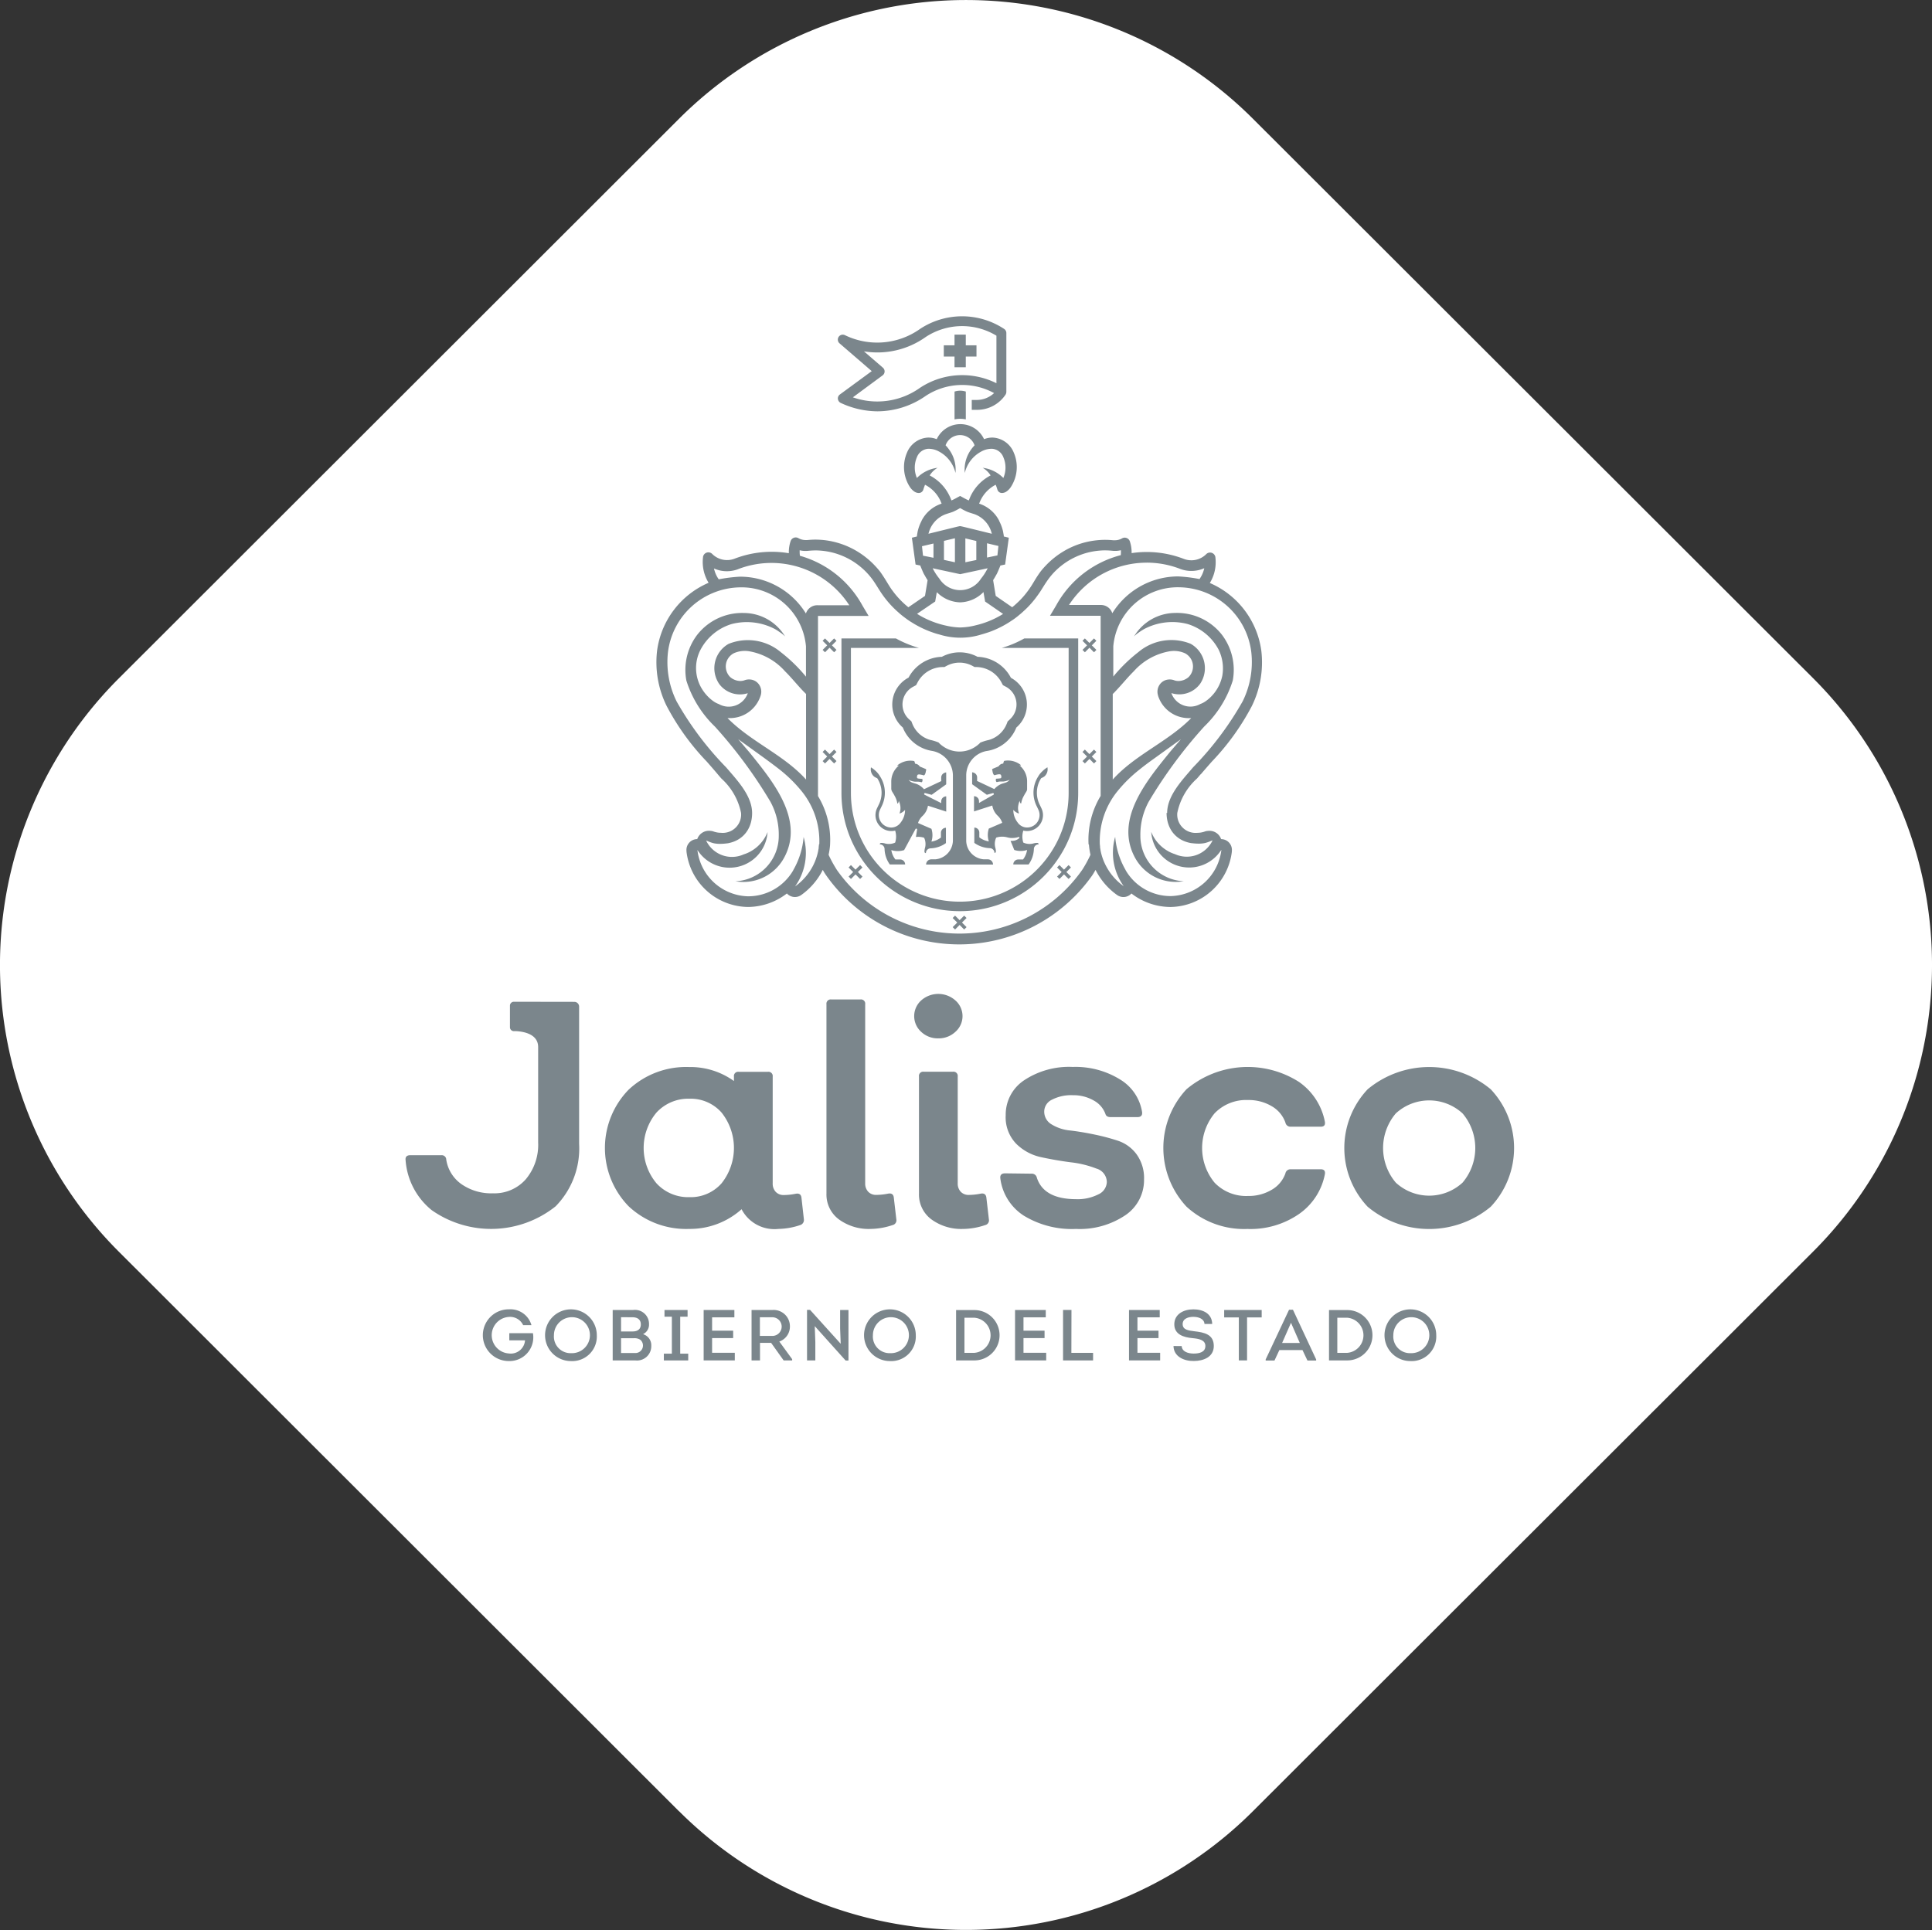 <svg id="Grupo_8268" data-name="Grupo 8268" xmlns="http://www.w3.org/2000/svg" width="81.258" height="81.194" viewBox="0 0 81.258 81.194">
  <rect x="0" y="0" width="81.258" height="81.194" fill="#333333" stroke="none"/>
  <g id="logo_jal_white">
    <path id="Trazado_16107" data-name="Trazado 16107" d="M732.125,1005.867l-23.562-23.543a17.046,17.046,0,0,1,0-24.119l23.562-23.542a17.077,17.077,0,0,1,24.137,0L779.824,958.2a17.045,17.045,0,0,1,0,24.119l-23.562,23.543a17.078,17.078,0,0,1-24.137,0" transform="translate(-703.565 -929.667)" fill="#fff"/>
    <g id="Grupo_4416" data-name="Grupo 4416" transform="translate(17.054 13.305)">
      <path id="Trazado_16108" data-name="Trazado 16108" d="M773.639,1045.031a.222.222,0,0,1-.161.241,2.974,2.974,0,0,1-.909.16,1.555,1.555,0,0,1-1.551-.828,3.253,3.253,0,0,1-2.206.828,3.527,3.527,0,0,1-2.547-.955,3.515,3.515,0,0,1,0-4.9,3.529,3.529,0,0,1,2.547-.955,3.138,3.138,0,0,1,1.885.589v-.188a.177.177,0,0,1,.2-.2h1.23a.178.178,0,0,1,.2.2v4.489a.5.5,0,0,0,.127.361.45.45,0,0,0,.341.134,2.657,2.657,0,0,0,.5-.054c.143-.026.223.027.241.16Zm-4.814-.935a1.728,1.728,0,0,0,1.35-.581,2.388,2.388,0,0,0,0-2.979,1.733,1.733,0,0,0-1.35-.581,1.813,1.813,0,0,0-1.385.581,2.323,2.323,0,0,0,0,2.979,1.808,1.808,0,0,0,1.385.581" transform="translate(-756.882 -1007.038)" fill="#7b868c"/>
      <path id="Trazado_16109" data-name="Trazado 16109" d="M789.743,1041.38a2.125,2.125,0,0,1-1.357-.407,1.3,1.3,0,0,1-.515-1.076v-7.97a.178.178,0,0,1,.2-.2H789.3a.177.177,0,0,1,.2.2v7.529a.5.5,0,0,0,.127.36.449.449,0,0,0,.341.133,2.67,2.67,0,0,0,.495-.053c.142-.027.223.027.24.161l.107.921a.205.205,0,0,1-.16.241,2.97,2.97,0,0,1-.909.161" transform="translate(-770.165 -1002.986)" fill="#7b868c"/>
      <path id="Trazado_16110" data-name="Trazado 16110" d="M797.837,1033.031a1.016,1.016,0,0,1-.721-.274.889.889,0,0,1,0-1.323,1.082,1.082,0,0,1,1.437,0,.878.878,0,0,1,0,1.323,1.026,1.026,0,0,1-.715.274m1.056,8.016a2.123,2.123,0,0,1-1.357-.407,1.3,1.3,0,0,1-.515-1.076v-4.93a.177.177,0,0,1,.2-.2h1.23a.178.178,0,0,1,.2.2v4.489a.5.5,0,0,0,.127.361.448.448,0,0,0,.341.133,2.664,2.664,0,0,0,.495-.053c.142-.027.223.027.241.161l.107.921a.205.205,0,0,1-.16.241,2.979,2.979,0,0,1-.91.161" transform="translate(-775.425 -1002.653)" fill="#7b868c"/>
      <path id="Trazado_16111" data-name="Trazado 16111" d="M808.788,1045.433a3.882,3.882,0,0,1-2.2-.561,2.19,2.19,0,0,1-.983-1.563q-.027-.214.2-.215l1.123.014a.213.213,0,0,1,.214.173q.293.895,1.644.9a1.919,1.919,0,0,0,.936-.2.594.594,0,0,0,.362-.521.6.6,0,0,0-.442-.568,4.285,4.285,0,0,0-1.064-.261q-.62-.079-1.244-.214a2.116,2.116,0,0,1-1.062-.568,1.6,1.6,0,0,1-.441-1.2,1.733,1.733,0,0,1,.775-1.47,3.416,3.416,0,0,1,2.046-.561,3.556,3.556,0,0,1,1.979.521,1.959,1.959,0,0,1,.936,1.376c.018.143-.049.214-.2.214h-1.123c-.115,0-.187-.04-.214-.12a1.054,1.054,0,0,0-.5-.581,1.713,1.713,0,0,0-.876-.221,1.759,1.759,0,0,0-.876.188.557.557,0,0,0-.327.494.618.618,0,0,0,.314.548,1.8,1.8,0,0,0,.776.254q.461.054,1.009.167a9.023,9.023,0,0,1,1.009.267,1.6,1.6,0,0,1,.776.568,1.7,1.7,0,0,1,.314,1.056,1.782,1.782,0,0,1-.789,1.509,3.439,3.439,0,0,1-2.073.575" transform="translate(-780.586 -1007.038)" fill="#7b868c"/>
      <path id="Trazado_16112" data-name="Trazado 16112" d="M825.8,1045.433a3.572,3.572,0,0,1-2.581-.936,3.618,3.618,0,0,1,0-4.943,4.009,4.009,0,0,1,4.727-.307,2.646,2.646,0,0,1,1.09,1.671c.026.143-.031.214-.174.214h-1.271a.213.213,0,0,1-.214-.174,1.289,1.289,0,0,0-.575-.688,1.893,1.893,0,0,0-1-.26,1.84,1.84,0,0,0-1.4.555,2.29,2.29,0,0,0,0,2.926,1.837,1.837,0,0,0,1.4.555,1.892,1.892,0,0,0,1-.261,1.288,1.288,0,0,0,.575-.688.213.213,0,0,1,.214-.174h1.271c.143,0,.2.072.174.214a2.645,2.645,0,0,1-1.09,1.67,3.588,3.588,0,0,1-2.146.628" transform="translate(-790.368 -1007.038)" fill="#7b868c"/>
      <path id="Trazado_16113" data-name="Trazado 16113" d="M846.856,1044.5a4.045,4.045,0,0,1-5.175,0,3.6,3.6,0,0,1,0-4.943,4.047,4.047,0,0,1,5.175,0,3.6,3.6,0,0,1,0,4.943m-3.992-1.015a2.073,2.073,0,0,0,2.808,0,2.25,2.25,0,0,0,0-2.912,2.075,2.075,0,0,0-2.808,0,2.25,2.25,0,0,0,0,2.912" transform="translate(-801.212 -1007.038)" fill="#7b868c"/>
      <path id="Trazado_16114" data-name="Trazado 16114" d="M752.031,1031.971a.2.2,0,0,1,.2.2v5.771a3.475,3.475,0,0,1-.99,2.632,4.348,4.348,0,0,1-5.208.161,2.981,2.981,0,0,1-1.1-2.1c-.018-.142.049-.213.2-.213h1.31a.188.188,0,0,1,.2.187,1.547,1.547,0,0,0,.635,1.028,2.191,2.191,0,0,0,1.331.388,1.753,1.753,0,0,0,1.377-.588,2.25,2.25,0,0,0,.522-1.55v-4.012c0-.535-.572-.651-.923-.672h-.1a.163.163,0,0,1-.163-.163v-.91a.163.163,0,0,1,.163-.163Z" transform="translate(-744.928 -1003.129)" fill="#7b868c"/>
      <path id="Trazado_16115" data-name="Trazado 16115" d="M753.938,1063.37a.916.916,0,0,1,.952.664h-.349a.607.607,0,0,0-.607-.345.77.77,0,0,0,0,1.536.6.6,0,0,0,.686-.552h-.661v-.3h.994a1,1,0,0,1-1.019,1.172,1.088,1.088,0,0,1,0-2.176" transform="translate(-749.592 -1021.592)" fill="#7b868c"/>
      <path id="Trazado_16116" data-name="Trazado 16116" d="M760.277,1065.546a1.088,1.088,0,1,1,1.086-1.088,1.035,1.035,0,0,1-1.086,1.088m.007-.333a.757.757,0,1,0-.724-.754.7.7,0,0,0,.724.754" transform="translate(-753.316 -1021.592)" fill="#7b868c"/>
      <path id="Trazado_16117" data-name="Trazado 16117" d="M767.345,1064.454a.485.485,0,0,1,.344.491.6.6,0,0,1-.673.612h-.95v-2.121h.861a.589.589,0,0,1,.667.6.441.441,0,0,1-.249.415m-.927-.712v.6h.485c.2,0,.343-.085.346-.291s-.139-.306-.346-.306Zm0,.885v.621h.576a.316.316,0,0,0,.236-.554.438.438,0,0,0-.275-.067Z" transform="translate(-757.351 -1021.631)" fill="#7b868c"/>
      <path id="Trazado_16118" data-name="Trazado 16118" d="M772.309,1065.273v.285h-1.025v-.285h.337v-1.555h-.31v-.282h.971v.282h-.31v1.555Z" transform="translate(-760.417 -1021.631)" fill="#7b868c"/>
      <path id="Trazado_16119" data-name="Trazado 16119" d="M776.637,1063.745H775.7v.561h.886v.312H775.7v.618h.955v.321h-1.31v-2.121h1.292Z" transform="translate(-762.804 -1021.631)" fill="#7b868c"/>
      <path id="Trazado_16120" data-name="Trazado 16120" d="M781.94,1065.506v.052h-.358l-.528-.74h-.467v.74h-.355v-2.122h.876a.685.685,0,0,1,.737.691.664.664,0,0,1-.446.636Zm-.834-.979a.392.392,0,1,0,0-.785h-.524v.785Z" transform="translate(-765.676 -1021.631)" fill="#7b868c"/>
      <path id="Trazado_16121" data-name="Trazado 16121" d="M786.217,1064.107l.024.673v.77h-.349v-2.127h.127l1.289,1.427-.024-.648v-.773h.351v2.124h-.121Z" transform="translate(-769.003 -1021.623)" fill="#7b868c"/>
      <path id="Trazado_16122" data-name="Trazado 16122" d="M792.82,1065.546a1.088,1.088,0,1,1,1.085-1.088,1.034,1.034,0,0,1-1.085,1.088m.006-.333a.757.757,0,1,0-.724-.754.7.7,0,0,0,.724.754" transform="translate(-772.442 -1021.592)" fill="#7b868c"/>
      <path id="Trazado_16123" data-name="Trazado 16123" d="M801.87,1063.444a1.059,1.059,0,0,1,0,2.118H801.1v-2.118Zm-.006,1.8a.741.741,0,0,0,0-1.478h-.412v1.478Z" transform="translate(-777.942 -1021.636)" fill="#7b868c"/>
      <path id="Trazado_16124" data-name="Trazado 16124" d="M808.4,1063.745h-.937v.561h.886v.312h-.886v.618h.955v.321h-1.31v-2.121H808.4Z" transform="translate(-781.47 -1021.631)" fill="#7b868c"/>
      <path id="Trazado_16125" data-name="Trazado 16125" d="M812.35,1065.239h.913v.318H812v-2.122h.354Z" transform="translate(-784.343 -1021.631)" fill="#7b868c"/>
      <path id="Trazado_16126" data-name="Trazado 16126" d="M820.027,1063.745h-.937v.561h.886v.312h-.886v.618h.955v.321h-1.31v-2.121h1.292Z" transform="translate(-788.304 -1021.631)" fill="#7b868c"/>
      <path id="Trazado_16127" data-name="Trazado 16127" d="M823.616,1064.916c.014.239.276.315.506.315s.491-.055.491-.318-.288-.306-.534-.33c-.388-.034-.773-.157-.773-.582s.385-.63.8-.63.785.181.794.615h-.324c-.014-.227-.264-.3-.473-.3-.194,0-.446.067-.446.306s.24.269.485.3c.431.048.825.133.825.621,0,.467-.44.63-.837.63-.416.009-.85-.185-.858-.63Z" transform="translate(-790.97 -1021.593)" fill="#7b868c"/>
      <path id="Trazado_16128" data-name="Trazado 16128" d="M828.444,1063.748v-.312h1.577v.312h-.615v1.809h-.346v-1.809Z" transform="translate(-794.01 -1021.631)" fill="#7b868c"/>
      <path id="Trazado_16129" data-name="Trazado 16129" d="M833.251,1065.1l-.206.44h-.37v-.046l.983-2.091h.164l.976,2.091v.046h-.366l-.209-.44Zm.116-.3h.743l-.37-.848Z" transform="translate(-796.496 -1021.609)" fill="#7b868c"/>
      <path id="Trazado_16130" data-name="Trazado 16130" d="M839.9,1063.444a1.059,1.059,0,0,1,0,2.118h-.768v-2.118Zm-.006,1.8a.741.741,0,0,0,0-1.478h-.413v1.478Z" transform="translate(-800.289 -1021.636)" fill="#7b868c"/>
      <path id="Trazado_16131" data-name="Trazado 16131" d="M845.909,1065.546a1.088,1.088,0,1,1,1.086-1.088,1.035,1.035,0,0,1-1.086,1.088m.006-.333a.757.757,0,1,0-.725-.754.7.7,0,0,0,.725.754" transform="translate(-803.642 -1021.592)" fill="#7b868c"/>
      <path id="Trazado_16132" data-name="Trazado 16132" d="M800.938,969.6v1.17a1.164,1.164,0,0,1,.474,0h0V969.6a.776.776,0,0,0-.474,0" transform="translate(-777.845 -966.432)" fill="#7b868c"/>
      <path id="Trazado_16133" data-name="Trazado 16133" d="M789.039,965.441a.21.21,0,0,0,.12.169,3.686,3.686,0,0,0,1.549.353,3.562,3.562,0,0,0,2.021-.647,2.793,2.793,0,0,1,2.878-.12,1.07,1.07,0,0,1-.76.288h-.179v.416h.179a1.439,1.439,0,0,0,1.249-.649h0l0-.005h0a.206.206,0,0,0,.027-.1v-2.476a.205.205,0,0,0-.091-.172,3.208,3.208,0,0,0-3.541,0,3.108,3.108,0,0,1-3.159.26.208.208,0,0,0-.223.347l1.352,1.167-1.34.983a.208.208,0,0,0-.084.188m1.88-.991a.207.207,0,0,0,.013-.325l-.795-.687a3.5,3.5,0,0,0,2.591-.6,2.786,2.786,0,0,1,2.98-.059v2a3.219,3.219,0,0,0-3.215.193,3.092,3.092,0,0,1-2.823.4Z" transform="translate(-770.851 -961.964)" fill="#7b868c"/>
      <path id="Trazado_16134" data-name="Trazado 16134" d="M800.293,965.209h.474v-.45h.45v-.473h-.45v-.45h-.474v.45h-.451v.473h.451Z" transform="translate(-777.201 -963.064)" fill="#7b868c"/>
      <path id="Trazado_16135" data-name="Trazado 16135" d="M793.4,987.724c.15-.177.308-.357.46-.53a10.3,10.3,0,0,0,1.69-2.345,4.163,4.163,0,0,0,.4-2.317,3.634,3.634,0,0,0-2.167-2.86,1.668,1.668,0,0,0,.235-1.072v-.009a.227.227,0,0,0-.386-.133.884.884,0,0,1-.926.206l-.032-.012a4.336,4.336,0,0,0-2.18-.237c0-.011,0-.021,0-.032a1.456,1.456,0,0,0-.075-.463.227.227,0,0,0-.329-.125.6.6,0,0,1-.3.079.549.549,0,0,1-.07,0c-.126-.012-.236-.018-.336-.018a3.458,3.458,0,0,0-.479.034,3.375,3.375,0,0,0-.9.256,3.314,3.314,0,0,0-.409.215,3.348,3.348,0,0,0-.376.266,3.4,3.4,0,0,0-.337.312c-.067.07-.133.143-.194.22s-.114.156-.167.237c-.109.165-.2.338-.314.5l-.035.052-.019.026c0,.005-.018.019-.018.024l0,0-.008.01c-.032.044-.066.088-.1.13s-.075.092-.116.136c-.059.067-.122.131-.187.194l-.075.07q-.068.064-.139.121l-.04.033-.692-.477-.11-.663c.047-.073.09-.146.129-.219l.025-.042c.021-.041.038-.082.057-.123l.014-.034.045-.106c.005-.014.012-.028.018-.042s.011-.032.017-.049l.2-.042.155-1.128v0l-.21-.051c0-.035-.007-.072-.014-.108s-.015-.094-.027-.14a1.786,1.786,0,0,0-.145-.387l-.009-.026a1.443,1.443,0,0,0-.816-.712l-.028-.009.013-.032c.01-.025.02-.05.031-.074a1.433,1.433,0,0,1,.653-.689,2.188,2.188,0,0,1,.073.208.2.2,0,0,0,.216.138.355.355,0,0,0,.164-.061.693.693,0,0,0,.2-.215,1.532,1.532,0,0,0,.108-1.42,1.009,1.009,0,0,0-.869-.634.922.922,0,0,0-.381.067,1.1,1.1,0,0,0-1.992,0,.926.926,0,0,0-.381-.067,1.011,1.011,0,0,0-.869.634,1.535,1.535,0,0,0,.107,1.42.7.7,0,0,0,.2.215.356.356,0,0,0,.164.061.2.2,0,0,0,.215-.138s.025-.087.073-.208a1.436,1.436,0,0,1,.654.689l.03.074.013.032-.028.009a1.443,1.443,0,0,0-.816.712c0,.009-.006.016-.01.026a1.787,1.787,0,0,0-.144.387c-.012.046-.018.093-.027.14s-.009.073-.014.108l-.211.051v0h0l.155,1.128.2.042c.005.017.011.033.016.049s.013.028.018.042c.014.035.028.07.045.106l.013.034c.019.041.037.082.057.123l.026.042c.04.074.084.148.131.222l-.109.659-.7.479a3.721,3.721,0,0,1-.381-.353l-.062-.068c-.077-.086-.149-.176-.216-.267l-.01-.013c0-.005-.014-.019-.018-.024l-.019-.026-.035-.052c-.109-.163-.205-.337-.314-.5-.053-.081-.106-.162-.167-.237s-.127-.15-.195-.22a3.261,3.261,0,0,0-.337-.312,3.494,3.494,0,0,0-.784-.481,3.459,3.459,0,0,0-.438-.159,3.424,3.424,0,0,0-.462-.1,3.471,3.471,0,0,0-.479-.034c-.1,0-.211.007-.336.018a.563.563,0,0,1-.071,0,.607.607,0,0,1-.3-.079.226.226,0,0,0-.194-.016.229.229,0,0,0-.135.141,1.454,1.454,0,0,0-.075.463c0,.015,0,.03,0,.045a4.35,4.35,0,0,0-2.265.224l-.032.012a.883.883,0,0,1-.926-.206.227.227,0,0,0-.386.133v.009a1.666,1.666,0,0,0,.235,1.072,3.633,3.633,0,0,0-2.167,2.86,4.152,4.152,0,0,0,.4,2.317,10.269,10.269,0,0,0,1.69,2.345c.152.173.31.353.458.53q.075.09.157.183a2.663,2.663,0,0,1,.827,1.445.771.771,0,0,1-.839.838.952.952,0,0,1-.321-.056.436.436,0,0,0-.127-.025v0a.519.519,0,0,0-.556.346.446.446,0,0,0-.122.017.455.455,0,0,0-.33.484l0,.024a2.64,2.64,0,0,0,2.568,2.33h.035a2.7,2.7,0,0,0,1.62-.568l.014.015a.458.458,0,0,0,.588.051,2.862,2.862,0,0,0,.858-.964l0,0,.049-.094c.015.026.03.053.045.079.031.052.062.1.1.154a6.842,6.842,0,0,0,11.187,0c.033-.051.065-.1.095-.154.016-.026.031-.053.046-.079.016.032.031.063.049.094l0,0a2.871,2.871,0,0,0,.858.964.46.46,0,0,0,.265.084.452.452,0,0,0,.323-.134l.014-.015a2.707,2.707,0,0,0,1.621.568h.035a2.64,2.64,0,0,0,2.568-2.33l0-.024a.454.454,0,0,0-.33-.484.446.446,0,0,0-.122-.017.519.519,0,0,0-.556-.346v0a.44.44,0,0,0-.127.025.955.955,0,0,1-.322.056.77.77,0,0,1-.838-.838,2.659,2.659,0,0,1,.827-1.445c.054-.062.107-.123.156-.183m-2.271-8.9a3.894,3.894,0,0,1,1.386.254l.035.014a1.339,1.339,0,0,0,.758.047,1.365,1.365,0,0,0,.243-.081,1.24,1.24,0,0,1-.2.456,6.493,6.493,0,0,0-.893-.111,3.262,3.262,0,0,0-2.775,1.549.5.5,0,0,0-.491-.347H787.86a3.89,3.89,0,0,1,3.271-1.78m.472,5.587a1.136,1.136,0,0,0,.038.107,1.354,1.354,0,0,0,1.3.845H793c-.985,1-2.36,1.539-3.3,2.585v-3.6c.041-.038.073-.068.1-.1.267-.275.509-.583.784-.854a2.619,2.619,0,0,1,1.47-.835,1.124,1.124,0,0,1,.694.081.644.644,0,0,1,.269.286.631.631,0,0,1-.128.712.5.5,0,0,1-.059.046.667.667,0,0,1-.312.115.512.512,0,0,1-.219-.023.546.546,0,0,0-.26-.036.5.5,0,0,0-.347.189.526.526,0,0,0-.087.482m-6.713-6.291-.043.4-.007,0h0l-.219.045-.211.043v-.6l.268.064.213.05M783.28,979.3h.007l1.153-.248h0a2.559,2.559,0,0,1-.154.265q-.059.088-.127.171a1.034,1.034,0,0,1-1.752,0c-.045-.056-.087-.113-.127-.171a2.571,2.571,0,0,1-.154-.265h0Zm-.679-.6v-.8l.461-.11V978.8Zm.9.1v-1.005l.461.11v.8Zm-1.5-3.653a.956.956,0,0,1,.332-.321,1.465,1.465,0,0,0-.87.428,1.106,1.106,0,0,1,0-.873.548.548,0,0,1,.47-.355.9.9,0,0,1,.461.116,1.379,1.379,0,0,1,.692.9,1.439,1.439,0,0,0-.3-1.025,1.212,1.212,0,0,0-.117-.136.647.647,0,0,1,1.22,0,1.259,1.259,0,0,0-.117.136,1.439,1.439,0,0,0-.295,1.025,1.382,1.382,0,0,1,.692-.9.9.9,0,0,1,.46-.116.547.547,0,0,1,.47.355,1.105,1.105,0,0,1,0,.873,1.465,1.465,0,0,0-.87-.428.96.96,0,0,1,.334.321,1.887,1.887,0,0,0-.859.909l-.035.085-.024.058c-.127-.053-.241-.124-.364-.188h0c-.123.064-.238.135-.364.188-.008-.019-.017-.038-.024-.058s-.023-.058-.036-.085a1.886,1.886,0,0,0-.857-.909m.667,1.634c.1-.036.211-.065.315-.105a2.7,2.7,0,0,0,.3-.157,2.628,2.628,0,0,0,.3.157c.1.04.212.07.315.105a1.157,1.157,0,0,1,.717.82c-1.214-.3-1.3-.319-1.329-.321h-.007c-.03,0-.115.022-1.328.321a1.159,1.159,0,0,1,.717-.82m-.94,1.744h0l-.007,0-.043-.4.213-.05.27-.064v.6l-.212-.043Zm.505,1.926.068-.39.03.025a1.428,1.428,0,0,0,.95.4h0a1.424,1.424,0,0,0,.95-.4l.032-.034.07.4.756.522c-.037.023-.075.045-.113.067a3.792,3.792,0,0,1-1.031.409,2.867,2.867,0,0,1-.668.093,2.961,2.961,0,0,1-.577-.075,3.86,3.86,0,0,1-1.065-.4c-.055-.031-.109-.063-.163-.1Zm-9.063-1.308a1.34,1.34,0,0,0,.758-.047l.035-.014a3.9,3.9,0,0,1,4.657,1.526h-1.332a.5.5,0,0,0-.492.347,3.26,3.26,0,0,0-2.774-1.549,6.5,6.5,0,0,0-.892.111,1.209,1.209,0,0,1-.2-.456,1.336,1.336,0,0,0,.242.081m4.172,11.528c0,.036-.006.073-.011.109,0,.008,0,.016,0,.024,0,.039-.011.077-.018.115v.01a2.452,2.452,0,0,1-.155.5l-.01.021c-.013.028-.026.058-.04.086s-.02.04-.031.06a2.4,2.4,0,0,1-.739.841,2.414,2.414,0,0,0,.36-2.076l0-.006a3.334,3.334,0,0,1-.438,1.4l0,.006a2.187,2.187,0,0,1-1.882,1.092h-.029a2.2,2.2,0,0,1-2.116-1.928v-.009l0-.007a.111.111,0,0,1,.011.015,1.6,1.6,0,0,0,2.937-.773,1.6,1.6,0,0,1-.7.806.142.142,0,0,1-.02.012,1.5,1.5,0,0,1-.282.12,1.2,1.2,0,0,1-1.581-.58c.034.009.068.026.1.038a1.467,1.467,0,0,0,.216.074,1.262,1.262,0,0,0,.245.026,2.13,2.13,0,0,0,.223-.01l.112-.012a.586.586,0,0,0,.08-.016,1.28,1.28,0,0,0,.324-.118,1.138,1.138,0,0,0,.465-.452,1.286,1.286,0,0,0,.125-.319,1.536,1.536,0,0,0,.043-.368c0-.737-.647-1.4-1.091-1.922a13.356,13.356,0,0,1-2.085-2.776,3.734,3.734,0,0,1-.364-2.061,3.105,3.105,0,0,1,3.046-2.737,2.717,2.717,0,0,1,2.759,2.482v1.275l0,0a6.572,6.572,0,0,0-1.054-1.027,2.156,2.156,0,0,0-2.2-.352,1.174,1.174,0,0,0-.393,1.689,1.085,1.085,0,0,0,1.2.386.849.849,0,0,1-1.217.458.945.945,0,0,1-.2-.1,1.665,1.665,0,0,1-.32-.282,1.644,1.644,0,0,1-.136-.173,1.676,1.676,0,0,1-.116-1.729,2.2,2.2,0,0,1,1.313-1.084,2.538,2.538,0,0,1,1.835.221c.079.045.154.1.228.149a1.27,1.27,0,0,1,.182.153,2.03,2.03,0,0,0-1.728-.987,2.4,2.4,0,0,0-1.954.9,2.437,2.437,0,0,0-.47,1.943,4.585,4.585,0,0,0,1.2,1.935,19.649,19.649,0,0,1,2.334,3.16,2.892,2.892,0,0,1,.352,1.443,1.907,1.907,0,0,1-1.817,1.905h-.006a1.986,1.986,0,0,0,.335.029,1.947,1.947,0,0,0,1.719-1.031c.86-1.6-.5-3.222-1.446-4.4-.059-.072-.36-.42-.49-.574l1.1.794c.222.163.444.327.664.5a5.882,5.882,0,0,1,.884.869,3.33,3.33,0,0,1,.762,2.254m-3.86-5.306h.056a1.354,1.354,0,0,0,1.3-.845,1.044,1.044,0,0,0,.039-.107.526.526,0,0,0-.087-.482.5.5,0,0,0-.346-.189.545.545,0,0,0-.259.036.513.513,0,0,1-.219.023.667.667,0,0,1-.312-.115.472.472,0,0,1-.059-.046.631.631,0,0,1-.128-.712.648.648,0,0,1,.269-.286,1.124,1.124,0,0,1,.694-.081,2.614,2.614,0,0,1,1.47.835c.275.271.517.579.784.854.027.027.058.057.1.1v3.6c-.94-1.045-2.315-1.582-3.3-2.584m15.2,5.321c0,.008,0,.016,0,.022a3.025,3.025,0,0,0,.063.407v0a4.978,4.978,0,0,1-.264.5c-.028.047-.057.095-.088.141a6.307,6.307,0,0,1-10.311,0c-.03-.047-.059-.094-.087-.141a5.025,5.025,0,0,1-.264-.5h0a3.033,3.033,0,0,0,.062-.407c0-.007,0-.014,0-.022a3.561,3.561,0,0,0-.508-2.042l0,0v-7.578h2.129c-.27-.454,0,0-.27-.454h0l.014.024a4.344,4.344,0,0,0-2.632-2.1,1,1,0,0,1-.012-.149q0-.041,0-.083a1.055,1.055,0,0,0,.359.023c.113-.01.209-.016.294-.016h.073a3.066,3.066,0,0,1,.479.051,2.913,2.913,0,0,1,.454.124,3.037,3.037,0,0,1,.425.191,2.973,2.973,0,0,1,.387.253,2.974,2.974,0,0,1,.647.682c.11.16.207.329.315.489a4.186,4.186,0,0,0,.353.454c.089.1.183.194.279.284.048.045.1.088.145.13l.015.013c.047.04.095.078.144.116l.02.015c.048.037.1.073.146.108l.02.013c.051.035.1.07.153.1l.011.007a4.226,4.226,0,0,0,.671.344l.034.014c.042.017.085.033.128.048.106.038.214.073.323.1a2.958,2.958,0,0,0,1.768,0c.108-.03.216-.065.322-.1.042-.015.085-.031.128-.048l.034-.014a4.279,4.279,0,0,0,.671-.344l.011-.007c.051-.032.1-.067.152-.1a.139.139,0,0,0,.02-.013c.05-.035.1-.071.146-.108l.02-.015.046-.037h0c.012-.009.023-.02.035-.031l.06-.048.015-.013q.062-.053.122-.11c.007-.007.016-.013.022-.02h0c.1-.09.191-.185.28-.284.06-.067.116-.136.172-.206l.034-.046c.046-.061.091-.122.134-.185l.014-.018c0-.006.007-.013.012-.019.031-.045.06-.091.089-.138.07-.112.139-.224.214-.332a2.984,2.984,0,0,1,.3-.375,3.054,3.054,0,0,1,.343-.308,2.982,2.982,0,0,1,.387-.253,3.1,3.1,0,0,1,.424-.191,2.916,2.916,0,0,1,.456-.124,3.061,3.061,0,0,1,.479-.051h.074c.085,0,.181.005.294.016a1.055,1.055,0,0,0,.359-.023c0,.028,0,.055,0,.083a1.038,1.038,0,0,1-.007.125,4.343,4.343,0,0,0-2.72,2.12l.014-.024h0l-.27.454h2.13v7.578l0,0a3.562,3.562,0,0,0-.508,2.042m3.281-1.329a1.536,1.536,0,0,0,.043.368,1.3,1.3,0,0,0,.125.319,1.138,1.138,0,0,0,.465.452,1.271,1.271,0,0,0,.324.118.614.614,0,0,0,.08.016l.113.012a2.132,2.132,0,0,0,.223.01,1.256,1.256,0,0,0,.245-.026,1.52,1.52,0,0,0,.217-.074,1,1,0,0,1,.1-.038,1.2,1.2,0,0,1-1.581.58,1.488,1.488,0,0,1-.281-.12c-.014-.007-.021-.012-.019-.012a1.6,1.6,0,0,1-.7-.806,1.6,1.6,0,0,0,2.938.773.044.044,0,0,1,.011-.015l0,.007v.009a2.2,2.2,0,0,1-2.116,1.928h-.028a2.186,2.186,0,0,1-1.883-1.092l0-.006a3.34,3.34,0,0,1-.438-1.4l0,.006a2.409,2.409,0,0,0,.36,2.076,2.407,2.407,0,0,1-.739-.841l-.032-.06-.04-.086-.01-.021a2.448,2.448,0,0,1-.155-.5l0-.01c-.007-.038-.013-.077-.019-.115l0-.024c0-.036-.008-.073-.011-.109a3.326,3.326,0,0,1,.763-2.254,5.862,5.862,0,0,1,.884-.869c.22-.178.442-.342.664-.5l1.1-.794c-.13.154-.432.5-.49.574-.948,1.175-2.307,2.8-1.446,4.4a1.949,1.949,0,0,0,2.053,1h-.005a1.907,1.907,0,0,1-1.817-1.905,2.9,2.9,0,0,1,.352-1.443,19.671,19.671,0,0,1,2.334-3.16,4.585,4.585,0,0,0,1.2-1.935,2.439,2.439,0,0,0-.47-1.943,2.4,2.4,0,0,0-1.953-.9,2.031,2.031,0,0,0-1.729.987,1.292,1.292,0,0,1,.183-.153,2.691,2.691,0,0,1,.228-.149,2.536,2.536,0,0,1,1.834-.221,2.2,2.2,0,0,1,1.314,1.084,1.8,1.8,0,0,1,.152,1.1,1.839,1.839,0,0,1-.117.359,1.731,1.731,0,0,1-.151.268,1.59,1.59,0,0,1-.135.173,1.673,1.673,0,0,1-.32.282.964.964,0,0,1-.2.1.849.849,0,0,1-1.218-.458,1.086,1.086,0,0,0,1.205-.386,1.176,1.176,0,0,0-.395-1.689,2.156,2.156,0,0,0-2.2.352,6.617,6.617,0,0,0-1.053,1.027l0,0,0-1.272a2.721,2.721,0,0,1,2.76-2.484,3.1,3.1,0,0,1,3.045,2.737,3.724,3.724,0,0,1-.364,2.061,13.325,13.325,0,0,1-2.085,2.776c-.444.526-1.091,1.184-1.091,1.922" transform="translate(-759.953 -968.451)" fill="#7b868c"/>
      <path id="Trazado_16136" data-name="Trazado 16136" d="M803.134,1009.119v-.075a.21.21,0,0,0-.21-.21v.641l.769-.249a.75.75,0,0,0,.218.421.712.712,0,0,1,.2.307l-.564.243a.865.865,0,0,0,0,.538.869.869,0,0,1-.4-.17v-.2a.209.209,0,0,0-.21-.21v.643a1.181,1.181,0,0,0,.647.222.2.2,0,0,1,.2.2.057.057,0,0,0,.06-.057.55.55,0,0,0-.024-.163.643.643,0,0,1-.021-.161.613.613,0,0,1,.059-.263.829.829,0,0,1,.1-.026.87.87,0,0,1,.151-.013.8.8,0,0,1,.22.03.881.881,0,0,0,.141.025c.024,0,.048,0,.073,0a.824.824,0,0,0,.253-.04s.03-.01.037.012-.02.045-.02.045a.431.431,0,0,1-.237.1.755.755,0,0,1-.116.005c.084.195.147.359.157.382a.868.868,0,0,0,.539,0,.868.868,0,0,1-.17.4h-.2a.21.21,0,0,0-.21.21h.644a1.174,1.174,0,0,0,.222-.646.2.2,0,0,1,.2-.2.057.057,0,0,0-.057-.061.586.586,0,0,0-.164.023.592.592,0,0,1-.161.021.62.62,0,0,1-.263-.058.841.841,0,0,1-.039-.251.825.825,0,0,1,.03-.22h0a.242.242,0,0,0,.006-.033.671.671,0,0,0,.831-.65.66.66,0,0,0-.069-.295l-.058-.123a1.121,1.121,0,0,1-.127-.6,1.1,1.1,0,0,1,.179-.538h0l.02-.008a.638.638,0,0,0,.11-.061.4.4,0,0,0,.139-.264.327.327,0,0,0,0-.034.093.093,0,0,0,0-.022.468.468,0,0,0-.007-.068l-.048.031c-.024.017-.048.034-.072.053s-.047.038-.068.059-.043.04-.064.062-.04.044-.059.067l0,0-.016.02-.006.009-.012.016c-.006.008-.012.016-.018.025l0,.006a1.266,1.266,0,0,0-.078,1.308l.056.12a.514.514,0,0,1,.054.233.525.525,0,0,1-.525.524h-.018a.484.484,0,0,1-.358-.183l-.045-.06a.866.866,0,0,1-.158-.5l.01.012v0a.563.563,0,0,0,.205.138.014.014,0,0,0,.018-.019.615.615,0,0,1-.022-.327.759.759,0,0,1,.059-.185.181.181,0,0,0,.036.107.014.014,0,0,0,.026-.005.96.96,0,0,1,.1-.29l.031-.056c.016-.03.034-.06.052-.09a.877.877,0,0,0,.055-.094h0l0-.006s0-.008,0-.012l.005-.01.005-.012,0-.01,0-.012,0-.01,0-.012,0-.011,0-.012a.046.046,0,0,1,0-.011l0-.012a.051.051,0,0,1,0-.011l0-.012,0-.011,0-.013,0-.011,0-.014,0-.01a.115.115,0,0,1,0-.014l0-.011c0-.005,0-.009,0-.013l0-.011a.119.119,0,0,1,0-.014v-.011l0-.014v-.011a.094.094,0,0,0,0-.016v-.035c0-.009,0-.017,0-.026a.864.864,0,0,0-.327-.678l.047.011a.014.014,0,0,0,.012-.024.866.866,0,0,0-.631-.182l-.047.006a.042.042,0,0,0-.033.028l-.029.092-.024,0a.249.249,0,0,0-.167.114l-.24.1a.05.05,0,0,0-.032.05.052.052,0,0,0,.014.032c0,.037.028.184.089.191l.076-.022h0l.01,0c.068-.018.157-.031.181.01,0,0,.052.115-.016.141a.691.691,0,0,1-.095.012l-.059.005-.035,0s-.037.112.033.145a.571.571,0,0,1,.171-.026c.012,0,.06,0,.073,0l.036,0a.823.823,0,0,0,.259-.074.356.356,0,0,1-.187.126s-.06.02-.105.032a.427.427,0,0,0-.053.018.8.8,0,0,0-.3.217l-.735-.347.012-.008v-.136a.21.21,0,0,0-.131-.194.164.164,0,0,0-.079-.02v.5l.618.444.244-.066a.039.039,0,0,1,.049.019.036.036,0,0,1-.015.047Z" transform="translate(-779.012 -988.644)" fill="#7b868c"/>
      <path id="Trazado_16137" data-name="Trazado 16137" d="M793.789,1011.1a.884.884,0,0,1-.539,0,.861.861,0,0,0,.171.395h.2a.21.21,0,0,1,.21.21h-.644a1.176,1.176,0,0,1-.221-.646.2.2,0,0,0-.2-.2.057.057,0,0,1,.057-.061.58.58,0,0,1,.164.024.607.607,0,0,0,.161.021.621.621,0,0,0,.263-.058.82.82,0,0,0,.039-.251.845.845,0,0,0-.029-.22h0a.186.186,0,0,1-.006-.034.67.67,0,0,1-.763-.945l.059-.123a1.12,1.12,0,0,0-.053-1.134h0l-.02-.009a.58.58,0,0,1-.111-.061.4.4,0,0,1-.14-.264.313.313,0,0,1,0-.034.092.092,0,0,1,0-.022.4.4,0,0,1,.007-.068l.047.03c.025.017.049.034.072.053s.046.038.068.058.044.041.064.063.04.044.058.067l0,0,.015.02h0l.007.009.011.017.019.025,0,.006a1.268,1.268,0,0,1,.079,1.307l-.057.12a.526.526,0,0,0,.471.756h.018a.484.484,0,0,0,.358-.184c.017-.021.032-.042.045-.06a.855.855,0,0,0,.159-.5l-.009.012v0a.574.574,0,0,1-.2.138.014.014,0,0,1-.018-.02.626.626,0,0,0,.022-.326.8.8,0,0,0-.06-.185.176.176,0,0,1-.035.107.014.014,0,0,1-.026,0,.943.943,0,0,0-.1-.292.509.509,0,0,1-.03-.056c-.017-.03-.035-.06-.053-.089a.91.91,0,0,1-.055-.094l0-.006-.006-.012,0-.01-.005-.012,0-.01-.005-.012,0-.01,0-.012,0-.011a.121.121,0,0,0,0-.012l0-.011,0-.013,0-.01,0-.013,0-.01,0-.013s0-.007,0-.011l0-.012,0-.011,0-.013,0-.011,0-.014,0-.011s0-.009,0-.014l0-.011v-.014s0-.007,0-.011a.108.108,0,0,0,0-.015v-.009c0-.006,0-.011,0-.017v-.008a.25.25,0,0,1,0-.026.865.865,0,0,1,.327-.678l-.048.011a.013.013,0,0,1-.011-.024.865.865,0,0,1,.63-.182l.047.007a.042.042,0,0,1,.033.028l.029.091.023,0a.252.252,0,0,1,.168.114l.239.1a.05.05,0,0,1,.033.05.048.048,0,0,1-.014.032c0,.037-.028.184-.09.191l-.075-.022h0l-.011,0c-.068-.018-.157-.031-.181.01,0,0-.052.115.017.14a.593.593,0,0,0,.094.013l.059.005.035,0s.037.112-.033.145a.582.582,0,0,0-.171-.026c-.012,0-.061,0-.073,0l-.036,0a.821.821,0,0,1-.259-.074.351.351,0,0,0,.186.125s.06.021.106.032a.41.41,0,0,1,.052.018.8.8,0,0,1,.3.217l.736-.347-.012-.009v-.135a.211.211,0,0,1,.132-.195.162.162,0,0,1,.078-.02v.5l-.612.441-.263-.071a.039.039,0,0,0-.049.019.037.037,0,0,0,.015.048l.7.353v-.074a.21.21,0,0,1,.21-.21v.641l-.768-.248a.757.757,0,0,1-.218.421.719.719,0,0,0-.2.307l.564.244a.867.867,0,0,1,0,.538.864.864,0,0,0,.4-.171v-.2a.21.21,0,0,1,.21-.21v.644a1.177,1.177,0,0,1-.647.221.2.2,0,0,0-.195.2.058.058,0,0,1-.061-.057.6.6,0,0,1,.023-.164.589.589,0,0,0,.021-.161.619.619,0,0,0-.058-.263.783.783,0,0,0-.1-.026.822.822,0,0,0-.151-.014.81.81,0,0,0-.094.007l.049-.312a.036.036,0,0,0-.068-.02Z" transform="translate(-772.816 -988.643)" fill="#7b868c"/>
      <path id="Trazado_16138" data-name="Trazado 16138" d="M799.58,997.341a1.643,1.643,0,0,0-1.4-.875,1.59,1.59,0,0,0-1.5,0,1.642,1.642,0,0,0-1.4.875,1.277,1.277,0,0,0-.242,2.1,1.592,1.592,0,0,0,1.224.983,1.057,1.057,0,0,1,.882,1.014l0,2.775a.809.809,0,0,1-.742.773h-.164a.22.22,0,0,0-.221.22h2.815a.219.219,0,0,0-.22-.22h-.164a.8.8,0,0,1-.744-.774v-2.775a1.049,1.049,0,0,1,.816-1l.041-.008a1.586,1.586,0,0,0,1.251-.987,1.276,1.276,0,0,0-.242-2.1m-.042,1.77-.08.07-.039.1a1.145,1.145,0,0,1-.748.681v0a2.121,2.121,0,0,0-.353.108l-.007,0c-.02.021-.04.043-.06.063l-.01.007-.058.049c-.023.018-.047.035-.072.052a1.2,1.2,0,0,1-1.358,0,.886.886,0,0,1-.072-.052c-.021-.015-.04-.032-.059-.049l-.008-.007c-.021-.018-.039-.04-.059-.06l-.009-.006a2.147,2.147,0,0,0-.353-.108v0a1.144,1.144,0,0,1-.747-.681l-.039-.1-.08-.07a.843.843,0,0,1,.161-1.387l.118-.063.063-.118a1.213,1.213,0,0,1,1.027-.644l.1,0,.09-.048a1.152,1.152,0,0,1,1.093,0l.089.048.1,0a1.213,1.213,0,0,1,1.027.644l.063.118.118.063a.844.844,0,0,1,.161,1.387" transform="translate(-774.12 -982.14)" fill="#7b868c"/>
      <path id="Trazado_16139" data-name="Trazado 16139" d="M797.091,994.861a4.437,4.437,0,0,1-.951.4h2.815v6.1a4.612,4.612,0,0,1-.121,1.049,4.547,4.547,0,0,1-.423,1.117l-.068.121a4.583,4.583,0,0,1-7.933,0l-.067-.121a4.549,4.549,0,0,1-.424-1.117,4.615,4.615,0,0,1-.121-1.049v-6.1h2.865a4.6,4.6,0,0,1-.974-.4H789.4v6.5a4.978,4.978,0,0,0,.132,1.14,4.918,4.918,0,0,0,.461,1.215c.024.044.049.088.074.132a4.981,4.981,0,0,0,8.623,0c.026-.044.05-.087.074-.132a4.921,4.921,0,0,0,.461-1.215,5,5,0,0,0,.132-1.14v-6.5Z" transform="translate(-771.063 -981.308)" fill="#7b868c"/>
      <path id="Trazado_16140" data-name="Trazado 16140" d="M814.571,994.961l-.1-.1-.192.192-.192-.192-.1.1.193.191-.192.192.1.1.192-.192.192.192.1-.1-.192-.192Z" transform="translate(-785.513 -981.308)" fill="#7b868c"/>
      <path id="Trazado_16141" data-name="Trazado 16141" d="M788.061,994.961l-.1-.1-.192.192-.192-.192-.1.1.193.191-.192.192.1.1.191-.192.192.192.1-.1-.192-.192Z" transform="translate(-769.933 -981.308)" fill="#7b868c"/>
      <path id="Trazado_16142" data-name="Trazado 16142" d="M814.571,1006.31l-.1-.1-.192.192-.192-.192-.1.1.193.192-.192.192.1.1.192-.191.192.191.1-.1-.192-.192Z" transform="translate(-785.513 -987.981)" fill="#7b868c"/>
      <path id="Trazado_16143" data-name="Trazado 16143" d="M788.061,1006.31l-.1-.1-.192.192-.192-.192-.1.1.193.192-.192.192.1.1.191-.191.192.191.1-.1-.192-.192Z" transform="translate(-769.933 -987.981)" fill="#7b868c"/>
      <path id="Trazado_16144" data-name="Trazado 16144" d="M790.712,1018.105l-.1-.1-.193.192-.192-.192-.1.1.193.192-.192.192.1.1.191-.192.193.192.1-.1-.192-.192Z" transform="translate(-771.491 -994.917)" fill="#7b868c"/>
      <path id="Trazado_16145" data-name="Trazado 16145" d="M811.978,1018.105l-.1-.1-.192.192-.192-.192-.1.1.193.192-.192.192.1.1.191-.192.192.192.1-.1-.192-.192Z" transform="translate(-783.989 -994.917)" fill="#7b868c"/>
      <path id="Trazado_16146" data-name="Trazado 16146" d="M801.329,1023.264l-.1-.1-.192.192-.192-.192-.1.1.193.192-.192.192.1.1.191-.192.192.192.1-.1-.192-.192Z" transform="translate(-777.731 -997.95)" fill="#7b868c"/>
    </g>
  </g>
</svg>
